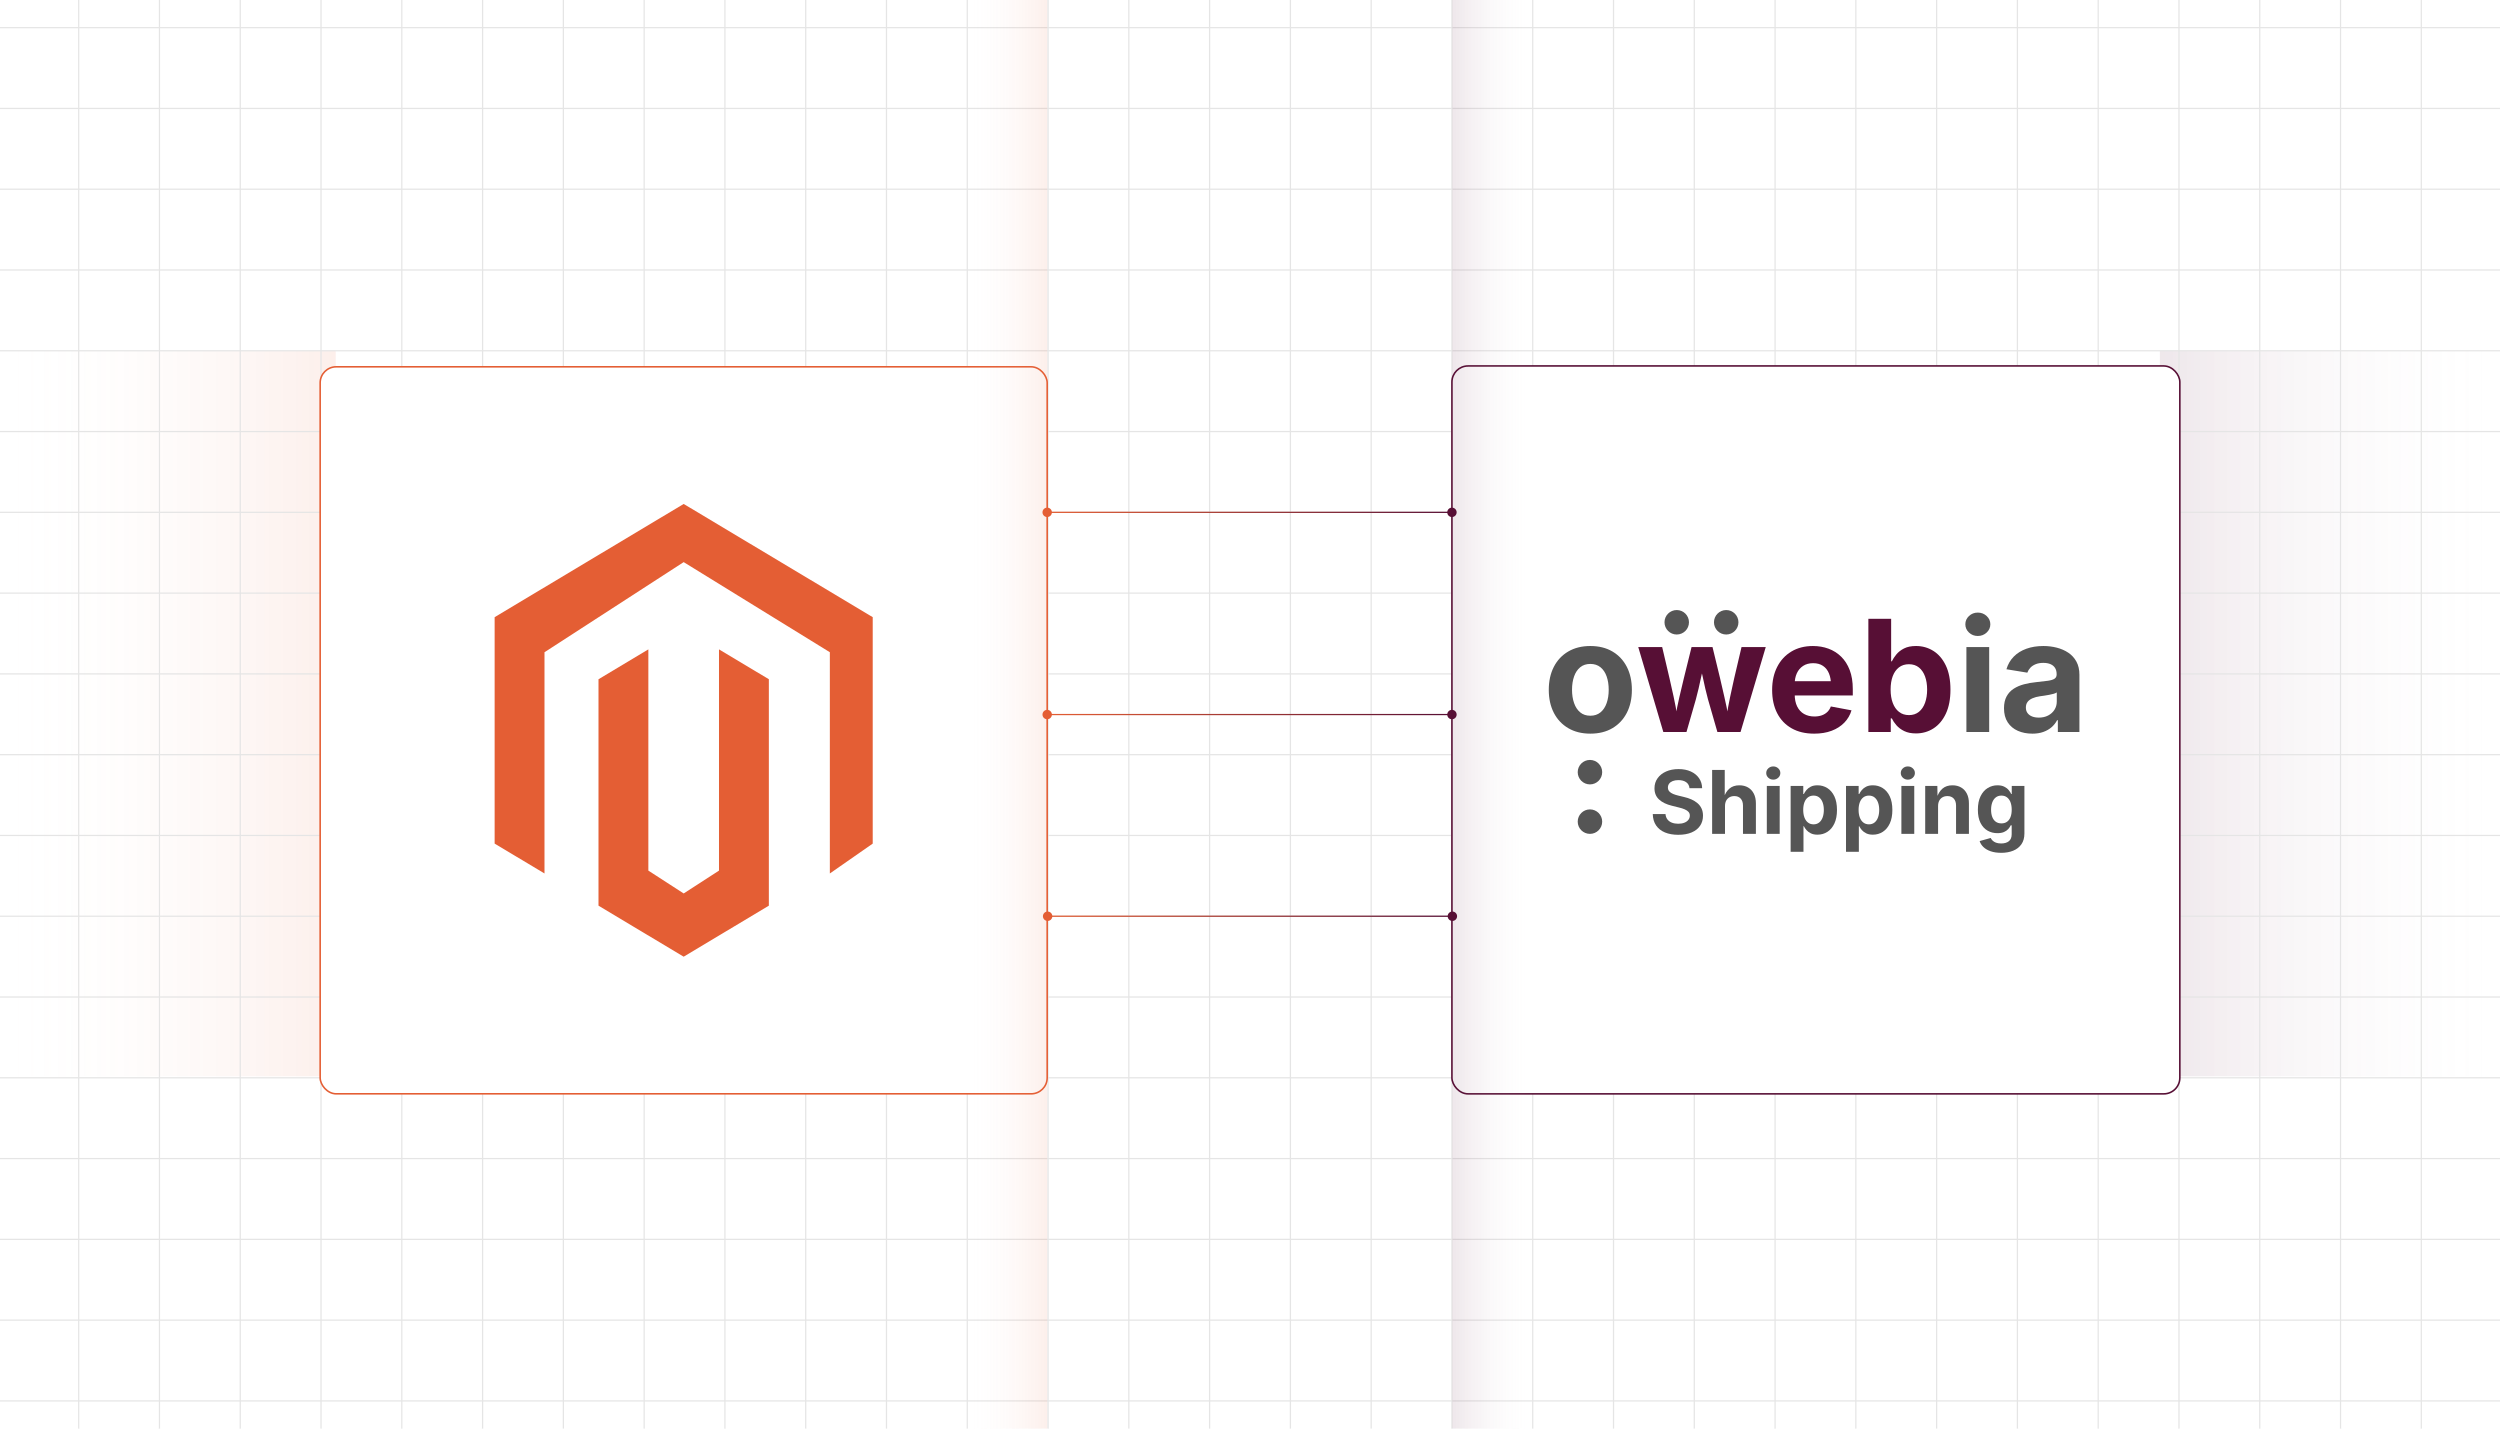 <?xml version="1.0" encoding="UTF-8"?><svg id="Layer_1" xmlns="http://www.w3.org/2000/svg" xmlns:xlink="http://www.w3.org/1999/xlink" viewBox="0 0 350 200"><defs><clipPath id="clippath"><rect x="-325" y="297.055" width="1000" height="400" fill="none" stroke-width="0"/></clipPath><linearGradient id="linear-gradient" x1="-.294" y1="99.897" x2="46.999" y2="99.897" gradientUnits="userSpaceOnUse"><stop offset="0" stop-color="#fff" stop-opacity="0"/><stop offset="1" stop-color="#e45e34" stop-opacity=".1"/></linearGradient><linearGradient id="linear-gradient-2" x1="835.243" y1="893.627" x2="883.156" y2="893.627" gradientTransform="translate(-532.862 -793.73)" gradientUnits="userSpaceOnUse"><stop offset="0" stop-color="#fff" stop-opacity="0"/><stop offset="1" stop-color="#570f35" stop-opacity=".1"/></linearGradient><clipPath id="clippath-1"><rect x="-.294" width="350.587" height="200" fill="none" stroke-width="0"/></clipPath><filter id="drop-shadow-1" filterUnits="userSpaceOnUse"><feOffset dx="0" dy="2.245"/><feGaussianBlur result="blur" stdDeviation="1.796"/><feFlood flood-color="#333" flood-opacity=".09"/><feComposite in2="blur" operator="in"/><feComposite in="SourceGraphic"/></filter><filter id="drop-shadow-2" filterUnits="userSpaceOnUse"><feOffset dx="0" dy="2.248"/><feGaussianBlur result="blur-2" stdDeviation="1.798"/><feFlood flood-color="#333" flood-opacity=".09"/><feComposite in2="blur-2" operator="in"/><feComposite in="SourceGraphic"/></filter><linearGradient id="linear-gradient-3" x1="214.642" y1="100" x2="203.332" y2="100" gradientTransform="matrix(1,0,0,1,0,0)" xlink:href="#linear-gradient-2"/><linearGradient id="linear-gradient-4" x1="146.606" y1="100" x2="135.297" y2="100" gradientUnits="userSpaceOnUse"><stop offset="0" stop-color="#e45e34" stop-opacity=".1"/><stop offset="1" stop-color="#fff" stop-opacity="0"/></linearGradient><linearGradient id="linear-gradient-5" x1="203.271" y1="71.727" x2="146.606" y2="71.727" gradientUnits="userSpaceOnUse"><stop offset="0" stop-color="#570f35"/><stop offset="1" stop-color="#e45e34"/></linearGradient><linearGradient id="linear-gradient-6" x1="203.271" x2="146.606" xlink:href="#linear-gradient-5"/><linearGradient id="linear-gradient-7" x1="203.271" x2="146.606" xlink:href="#linear-gradient-5"/><linearGradient id="linear-gradient-8" y1="100.037" y2="100.037" xlink:href="#linear-gradient-5"/><linearGradient id="linear-gradient-9" x1="203.271" y1="100.037" x2="146.606" y2="100.037" xlink:href="#linear-gradient-5"/><linearGradient id="linear-gradient-10" x1="203.271" y1="100.037" x2="146.606" y2="100.037" xlink:href="#linear-gradient-5"/><linearGradient id="linear-gradient-11" x1="203.332" y1="128.273" x2="146.668" y2="128.273" xlink:href="#linear-gradient-5"/><linearGradient id="linear-gradient-12" x1="203.332" y1="128.273" x2="146.668" y2="128.273" xlink:href="#linear-gradient-5"/><linearGradient id="linear-gradient-13" x1="203.332" y1="128.273" x2="146.668" y2="128.273" xlink:href="#linear-gradient-5"/></defs><g clip-path="url(#clippath)"><line x1="-325" y1="190.603" x2="675" y2="190.603" fill="none" stroke="#e5e5e5" stroke-miterlimit="10" stroke-width=".5"/><line x1="-325" y1="158.345" x2="675" y2="158.345" fill="none" stroke="#e5e5e5" stroke-miterlimit="10" stroke-width=".5"/><line x1="-325" y1="126.087" x2="675" y2="126.087" fill="none" stroke="#e5e5e5" stroke-miterlimit="10" stroke-width=".5"/><line x1="-325" y1="93.829" x2="675" y2="93.829" fill="none" stroke="#e5e5e5" stroke-miterlimit="10" stroke-width=".5"/><line x1="-325" y1="61.571" x2="675" y2="61.571" fill="none" stroke="#e5e5e5" stroke-miterlimit="10" stroke-width=".5"/><line x1="-325" y1="29.313" x2="675" y2="29.313" fill="none" stroke="#e5e5e5" stroke-miterlimit="10" stroke-width=".5"/><line x1="320.161" y1="-2.945" x2="320.161" y2="997.055" fill="none" stroke="#e5e5e5" stroke-miterlimit="10" stroke-width=".5"/><line x1="287.903" y1="-2.945" x2="287.903" y2="997.055" fill="none" stroke="#e5e5e5" stroke-miterlimit="10" stroke-width=".5"/><line x1="255.645" y1="-2.945" x2="255.645" y2="997.055" fill="none" stroke="#e5e5e5" stroke-miterlimit="10" stroke-width=".5"/><line x1="223.387" y1="-2.945" x2="223.387" y2="997.055" fill="none" stroke="#e5e5e5" stroke-miterlimit="10" stroke-width=".5"/><line x1="191.129" y1="-2.945" x2="191.129" y2="997.055" fill="none" stroke="#e5e5e5" stroke-miterlimit="10" stroke-width=".5"/><line x1="158.871" y1="-2.945" x2="158.871" y2="997.055" fill="none" stroke="#e5e5e5" stroke-miterlimit="10" stroke-width=".5"/><line x1="126.613" y1="-2.945" x2="126.613" y2="997.055" fill="none" stroke="#e5e5e5" stroke-miterlimit="10" stroke-width=".5"/><line x1="94.355" y1="-2.945" x2="94.355" y2="997.055" fill="none" stroke="#e5e5e5" stroke-miterlimit="10" stroke-width=".5"/><line x1="62.097" y1="-2.945" x2="62.097" y2="997.055" fill="none" stroke="#e5e5e5" stroke-miterlimit="10" stroke-width=".5"/><line x1="29.839" y1="-2.945" x2="29.839" y2="997.055" fill="none" stroke="#e5e5e5" stroke-miterlimit="10" stroke-width=".5"/></g><rect x="-.294" y="49.108" width="47.292" height="101.578" fill="url(#linear-gradient)" stroke-width="0"/><rect x="302.38" y="49.108" width="47.913" height="101.578" transform="translate(652.674 199.795) rotate(180)" fill="url(#linear-gradient-2)" stroke-width="0"/><g clip-path="url(#clippath-1)"><line x1="-.294" y1="196.129" x2="350.294" y2="196.129" fill="none" stroke="#e5e5e5" stroke-miterlimit="10" stroke-width=".175"/><line x1="-.294" y1="184.819" x2="350.294" y2="184.819" fill="none" stroke="#e5e5e5" stroke-miterlimit="10" stroke-width=".175"/><line x1="-.294" y1="173.51" x2="350.294" y2="173.51" fill="none" stroke="#e5e5e5" stroke-miterlimit="10" stroke-width=".175"/><line x1="-.294" y1="162.201" x2="350.294" y2="162.201" fill="none" stroke="#e5e5e5" stroke-miterlimit="10" stroke-width=".175"/><line x1="-.294" y1="150.892" x2="350.294" y2="150.892" fill="none" stroke="#e5e5e5" stroke-miterlimit="10" stroke-width=".175"/><line x1="-.294" y1="139.582" x2="350.294" y2="139.582" fill="none" stroke="#e5e5e5" stroke-miterlimit="10" stroke-width=".175"/><line x1="-.294" y1="128.273" x2="350.294" y2="128.273" fill="none" stroke="#e5e5e5" stroke-miterlimit="10" stroke-width=".175"/><line x1="-.294" y1="116.964" x2="350.294" y2="116.964" fill="none" stroke="#e5e5e5" stroke-miterlimit="10" stroke-width=".175"/><line x1="-.294" y1="105.655" x2="350.294" y2="105.655" fill="none" stroke="#e5e5e5" stroke-miterlimit="10" stroke-width=".175"/><line x1="-.294" y1="94.345" x2="350.294" y2="94.345" fill="none" stroke="#e5e5e5" stroke-miterlimit="10" stroke-width=".175"/><line x1="-.294" y1="83.036" x2="350.294" y2="83.036" fill="none" stroke="#e5e5e5" stroke-miterlimit="10" stroke-width=".175"/><line x1="-.294" y1="71.727" x2="350.294" y2="71.727" fill="none" stroke="#e5e5e5" stroke-miterlimit="10" stroke-width=".175"/><line x1="-.294" y1="60.418" x2="350.294" y2="60.418" fill="none" stroke="#e5e5e5" stroke-miterlimit="10" stroke-width=".175"/><line x1="-.294" y1="49.108" x2="350.294" y2="49.108" fill="none" stroke="#e5e5e5" stroke-miterlimit="10" stroke-width=".175"/><line x1="-.294" y1="37.799" x2="350.294" y2="37.799" fill="none" stroke="#e5e5e5" stroke-miterlimit="10" stroke-width=".175"/><line x1="-.294" y1="26.49" x2="350.294" y2="26.49" fill="none" stroke="#e5e5e5" stroke-miterlimit="10" stroke-width=".175"/><line x1="-.294" y1="15.181" x2="350.294" y2="15.181" fill="none" stroke="#e5e5e5" stroke-miterlimit="10" stroke-width=".175"/><line x1="-.294" y1="3.871" x2="350.294" y2="3.871" fill="none" stroke="#e5e5e5" stroke-miterlimit="10" stroke-width=".175"/><line x1="338.984" y1="-75.294" x2="338.984" y2="275.294" fill="none" stroke="#e5e5e5" stroke-miterlimit="10" stroke-width=".175"/><line x1="327.675" y1="-75.294" x2="327.675" y2="275.294" fill="none" stroke="#e5e5e5" stroke-miterlimit="10" stroke-width=".175"/><line x1="316.366" y1="-75.294" x2="316.366" y2="275.294" fill="none" stroke="#e5e5e5" stroke-miterlimit="10" stroke-width=".175"/><line x1="305.057" y1="-75.294" x2="305.057" y2="275.294" fill="none" stroke="#e5e5e5" stroke-miterlimit="10" stroke-width=".175"/><line x1="293.747" y1="-75.294" x2="293.747" y2="275.294" fill="none" stroke="#e5e5e5" stroke-miterlimit="10" stroke-width=".175"/><line x1="282.438" y1="-75.294" x2="282.438" y2="275.294" fill="none" stroke="#e5e5e5" stroke-miterlimit="10" stroke-width=".175"/><line x1="271.129" y1="-75.294" x2="271.129" y2="275.294" fill="none" stroke="#e5e5e5" stroke-miterlimit="10" stroke-width=".175"/><line x1="259.819" y1="-75.294" x2="259.819" y2="275.294" fill="none" stroke="#e5e5e5" stroke-miterlimit="10" stroke-width=".175"/><line x1="248.51" y1="-75.294" x2="248.51" y2="275.294" fill="none" stroke="#e5e5e5" stroke-miterlimit="10" stroke-width=".175"/><line x1="237.201" y1="-75.294" x2="237.201" y2="275.294" fill="none" stroke="#e5e5e5" stroke-miterlimit="10" stroke-width=".175"/><line x1="225.892" y1="-75.294" x2="225.892" y2="275.294" fill="none" stroke="#e5e5e5" stroke-miterlimit="10" stroke-width=".175"/><line x1="214.582" y1="-75.294" x2="214.582" y2="275.294" fill="none" stroke="#e5e5e5" stroke-miterlimit="10" stroke-width=".175"/><line x1="203.273" y1="-75.294" x2="203.273" y2="275.294" fill="none" stroke="#e5e5e5" stroke-miterlimit="10" stroke-width=".175"/><line x1="191.964" y1="-75.294" x2="191.964" y2="275.294" fill="none" stroke="#e5e5e5" stroke-miterlimit="10" stroke-width=".175"/><line x1="180.655" y1="-75.294" x2="180.655" y2="275.294" fill="none" stroke="#e5e5e5" stroke-miterlimit="10" stroke-width=".175"/><line x1="169.345" y1="-75.294" x2="169.345" y2="275.294" fill="none" stroke="#e5e5e5" stroke-miterlimit="10" stroke-width=".175"/><line x1="158.036" y1="-75.294" x2="158.036" y2="275.294" fill="none" stroke="#e5e5e5" stroke-miterlimit="10" stroke-width=".175"/><line x1="146.727" y1="-75.294" x2="146.727" y2="275.294" fill="none" stroke="#e5e5e5" stroke-miterlimit="10" stroke-width=".175"/><line x1="135.418" y1="-75.294" x2="135.418" y2="275.294" fill="none" stroke="#e5e5e5" stroke-miterlimit="10" stroke-width=".175"/><line x1="124.108" y1="-75.294" x2="124.108" y2="275.294" fill="none" stroke="#e5e5e5" stroke-miterlimit="10" stroke-width=".175"/><line x1="112.799" y1="-75.294" x2="112.799" y2="275.294" fill="none" stroke="#e5e5e5" stroke-miterlimit="10" stroke-width=".175"/><line x1="101.49" y1="-75.294" x2="101.49" y2="275.294" fill="none" stroke="#e5e5e5" stroke-miterlimit="10" stroke-width=".175"/><line x1="90.181" y1="-75.294" x2="90.181" y2="275.294" fill="none" stroke="#e5e5e5" stroke-miterlimit="10" stroke-width=".175"/><line x1="78.871" y1="-75.294" x2="78.871" y2="275.294" fill="none" stroke="#e5e5e5" stroke-miterlimit="10" stroke-width=".175"/><line x1="67.562" y1="-75.294" x2="67.562" y2="275.294" fill="none" stroke="#e5e5e5" stroke-miterlimit="10" stroke-width=".175"/><line x1="56.253" y1="-75.294" x2="56.253" y2="275.294" fill="none" stroke="#e5e5e5" stroke-miterlimit="10" stroke-width=".175"/><line x1="44.943" y1="-75.294" x2="44.943" y2="275.294" fill="none" stroke="#e5e5e5" stroke-miterlimit="10" stroke-width=".175"/><line x1="33.634" y1="-75.294" x2="33.634" y2="275.294" fill="none" stroke="#e5e5e5" stroke-miterlimit="10" stroke-width=".175"/><line x1="22.325" y1="-75.294" x2="22.325" y2="275.294" fill="none" stroke="#e5e5e5" stroke-miterlimit="10" stroke-width=".175"/><line x1="11.016" y1="-75.294" x2="11.016" y2="275.294" fill="none" stroke="#e5e5e5" stroke-miterlimit="10" stroke-width=".175"/></g><g filter="url(#drop-shadow-1)"><rect x="44.823" y="49.108" width="101.783" height="101.783" rx="2.245" ry="2.245" fill="#fff" stroke="#e45e34" stroke-miterlimit="10" stroke-width=".224"/><g id="LOGO"><polygon points="122.181 84.158 122.181 115.859 116.178 120.041 116.178 89.068 95.715 76.451 76.229 89.068 76.229 120.041 69.249 115.859 69.249 84.158 95.715 68.308 122.181 84.158" fill="#e45e34" stroke-width="0"/><polygon points="107.639 92.848 107.639 124.549 102.811 127.44 95.715 131.692 88.612 127.44 83.79 124.549 83.79 92.848 90.77 88.666 90.77 119.64 95.715 122.839 100.659 119.64 100.659 88.666 107.639 92.848" fill="#e45e34" stroke-width="0"/></g></g><g filter="url(#drop-shadow-2)"><rect x="203.271" y="48.986" width="101.906" height="101.906" rx="2.248" ry="2.248" fill="#fff" stroke="#570f35" stroke-miterlimit="10" stroke-width=".225"/><path d="M222.646,100.463c-1.19,0-2.222-.257-3.094-.771-.872-.514-1.544-1.229-2.015-2.147-.472-.918-.707-1.986-.707-3.206,0-1.232.235-2.309.707-3.227.471-.918,1.143-1.634,2.015-2.147s1.903-.771,3.094-.771c1.198,0,2.231.257,3.1.771s1.538,1.229,2.01,2.147c.471.918.707,1.994.707,3.227,0,1.22-.236,2.288-.707,3.206-.472.918-1.142,1.634-2.01,2.147-.868.515-1.901.771-3.1.771ZM222.646,97.953c.567,0,1.042-.157,1.425-.473s.67-.748.861-1.298c.191-.549.287-1.167.287-1.854,0-.702-.096-1.326-.287-1.872-.191-.545-.479-.974-.861-1.286-.383-.312-.857-.468-1.425-.468s-1.04.156-1.419.468c-.38.312-.665.741-.856,1.286-.191.546-.287,1.17-.287,1.872,0,.688.096,1.306.287,1.854.191.55.477.982.856,1.298.379.315.852.473,1.419.473Z" fill="#555" stroke-width="0"/><path d="M232.864,100.229l-3.508-11.887h3.349l1.031,4.391c.177.787.368,1.644.574,2.568.205.925.394,1.947.563,3.067h-.361c.184-1.092.386-2.104.605-3.036.22-.932.426-1.798.617-2.6l1.084-4.391h2.935l1.063,4.391c.177.802.376,1.664.596,2.59.22.925.425,1.939.616,3.046h-.361c.17-1.099.353-2.11.548-3.036.194-.925.384-1.791.568-2.6l1.031-4.391h3.392l-3.529,11.887h-3.243l-1.318-4.582c-.128-.461-.255-.97-.383-1.526-.128-.556-.252-1.123-.372-1.701-.121-.577-.244-1.118-.372-1.621h.563c-.121.503-.243,1.044-.367,1.621-.124.578-.249,1.146-.377,1.707-.128.56-.255,1.066-.383,1.521l-1.318,4.582h-3.243Z" fill="#570f35" stroke-width="0"/><path d="M253.969,100.463c-1.213,0-2.258-.248-3.137-.745-.879-.496-1.555-1.201-2.025-2.115-.472-.914-.707-1.999-.707-3.254,0-1.226.233-2.3.701-3.221.468-.922,1.131-1.642,1.988-2.159.857-.517,1.864-.775,3.02-.775.78,0,1.507.124,2.18.372.674.248,1.266.622,1.775,1.121.511.5.909,1.126,1.196,1.877s.431,1.638.431,2.658v.893h-9.983v-1.999h8.421l-1.489.532c0-.617-.094-1.153-.281-1.611-.188-.457-.468-.812-.84-1.062-.372-.252-.831-.378-1.377-.378-.553,0-1.022.128-1.409.383-.386.255-.679.601-.877,1.037-.198.436-.298.934-.298,1.493v1.414c0,.688.115,1.266.346,1.733s.553.818.968,1.053c.415.233.898.351,1.451.351.376,0,.716-.053,1.021-.159s.565-.265.781-.474c.217-.209.382-.466.495-.771l2.892.542c-.191.652-.524,1.225-.999,1.717-.476.493-1.069.874-1.781,1.144s-1.533.404-2.461.404Z" fill="#570f35" stroke-width="0"/><path d="M268.227,100.431c-.646,0-1.19-.11-1.638-.33-.446-.22-.81-.49-1.09-.813-.279-.322-.494-.643-.643-.962h-.149v1.903h-3.136v-15.842h3.189v5.954h.096c.148-.312.359-.635.633-.968.272-.333.632-.613,1.079-.84.446-.227,1.006-.34,1.68-.34.879,0,1.684.227,2.413.68.73.454,1.313,1.135,1.749,2.042s.654,2.038.654,3.392c0,1.318-.213,2.433-.639,3.344-.425.911-1.003,1.602-1.732,2.073-.73.472-1.553.707-2.467.707ZM267.248,97.868c.553,0,1.02-.152,1.398-.457s.666-.727.861-1.266c.194-.538.292-1.155.292-1.85s-.098-1.308-.292-1.84c-.195-.531-.48-.949-.856-1.254-.375-.305-.843-.457-1.403-.457-.546,0-1.01.146-1.393.44-.383.295-.674.706-.872,1.233-.198.528-.297,1.154-.297,1.877,0,.716.101,1.342.303,1.877s.494.951.877,1.249.844.446,1.382.446Z" fill="#570f35" stroke-width="0"/><path d="M276.892,86.79c-.482,0-.894-.16-1.233-.479-.341-.319-.511-.706-.511-1.159,0-.454.17-.84.511-1.159.34-.318.751-.479,1.233-.479.481,0,.895.16,1.238.479.344.319.516.705.516,1.159,0,.453-.172.84-.516,1.159-.344.318-.757.479-1.238.479ZM275.297,100.229v-11.887h3.189v11.887h-3.189Z" fill="#555" stroke-width="0"/><path d="M284.515,100.463c-.751,0-1.426-.134-2.025-.399-.599-.266-1.07-.662-1.414-1.19s-.516-1.186-.516-1.973c0-.659.123-1.212.367-1.658s.577-.805.999-1.074c.422-.269.9-.475,1.436-.616s1.097-.241,1.686-.298c.688-.07,1.242-.137,1.664-.196.421-.061.729-.156.925-.287.194-.132.292-.324.292-.58v-.053c0-.341-.07-.628-.213-.861-.142-.234-.353-.413-.632-.537-.28-.124-.619-.186-1.016-.186-.411,0-.77.062-1.074.186s-.553.289-.744.494c-.191.206-.333.437-.425.691l-2.924-.479c.205-.694.546-1.282,1.021-1.765s1.064-.851,1.771-1.105c.705-.256,1.5-.383,2.387-.383.638,0,1.258.076,1.86.229s1.143.388,1.621.707c.479.318.858.735,1.138,1.249.28.514.42,1.129.42,1.845v8.006h-3.02v-1.648h-.105c-.191.369-.447.693-.766.974-.319.279-.704.501-1.154.664s-.969.245-1.558.245ZM285.419,98.219c.503,0,.944-.099,1.323-.298.379-.198.676-.468.888-.808.213-.34.319-.72.319-1.138v-1.286c-.092.07-.234.135-.426.191-.19.057-.403.106-.638.148-.233.043-.464.082-.69.117-.228.035-.43.063-.606.085-.39.057-.733.148-1.031.276s-.528.296-.691.505-.244.477-.244.803c0,.305.078.562.233.771.156.209.369.366.639.473.269.106.577.159.925.159Z" fill="#555" stroke-width="0"/><path d="M234.966,114.625c-.717,0-1.34-.11-1.871-.33-.53-.22-.943-.547-1.24-.979-.296-.433-.452-.965-.468-1.598h1.783c.024.3.114.552.271.754s.364.353.625.453c.26.1.554.15.883.15.328,0,.613-.047.855-.142.242-.094.432-.227.567-.399.136-.172.204-.372.204-.601,0-.204-.061-.375-.183-.514-.123-.138-.298-.257-.526-.357-.228-.1-.506-.188-.834-.264l-.985-.246c-.757-.185-1.35-.474-1.777-.868-.429-.395-.643-.916-.643-1.564,0-.54.145-1.013.436-1.417.29-.404.688-.719,1.194-.943.507-.224,1.084-.336,1.733-.336.66,0,1.236.113,1.729.339.492.227.877.541,1.152.943.276.402.419.865.427,1.391h-1.771c-.032-.36-.186-.639-.46-.835-.273-.196-.639-.295-1.096-.295-.309,0-.572.045-.793.133-.22.088-.387.21-.501.366s-.171.334-.171.534c0,.221.065.403.198.55.132.146.308.264.528.354.22.09.454.165.702.225l.811.198c.377.084.728.198,1.052.343.324.144.608.321.853.531s.434.459.567.748c.134.288.201.62.201.997,0,.54-.136,1.012-.408,1.414s-.667.714-1.184.934c-.516.22-1.137.33-1.861.33Z" fill="#555" stroke-width="0"/><path d="M241.5,110.607v3.886h-1.802v-8.948h1.766v3.909h-.144c.176-.561.443-.993.802-1.3.357-.307.821-.46,1.39-.46.465,0,.87.102,1.217.304.346.202.615.492.808.871.192.378.288.829.288,1.354v4.27h-1.808v-3.958c0-.416-.107-.742-.321-.979-.215-.236-.512-.354-.892-.354-.253,0-.478.055-.676.165s-.353.27-.463.478-.165.463-.165.763Z" fill="#555" stroke-width="0"/><path d="M248.257,106.902c-.272,0-.505-.091-.697-.271-.192-.181-.288-.398-.288-.654,0-.257.096-.475.288-.655.192-.18.425-.27.697-.27.271,0,.505.09.699.27.194.181.291.398.291.655,0,.256-.097.474-.291.654-.194.18-.428.271-.699.271ZM247.355,114.493v-6.714h1.802v6.714h-1.802Z" fill="#555" stroke-width="0"/><path d="M250.688,117.004v-9.225h1.771v1.129h.084c.085-.177.203-.358.357-.547s.357-.346.61-.475c.252-.128.568-.192.948-.192.497,0,.951.129,1.363.385s.742.641.988,1.153.369,1.151.369,1.916c0,.744-.12,1.374-.36,1.889s-.566.904-.979,1.171c-.413.267-.877.399-1.394.399-.364,0-.673-.062-.925-.187s-.458-.277-.615-.459c-.159-.183-.279-.363-.364-.544h-.054v3.586h-1.802ZM253.896,113.16c.312,0,.575-.086.79-.259.214-.172.376-.41.486-.715.11-.304.165-.652.165-1.045,0-.392-.055-.738-.165-1.038-.11-.301-.271-.537-.483-.709s-.477-.259-.793-.259c-.309,0-.57.084-.786.25-.217.166-.381.398-.493.696s-.168.651-.168,1.06c0,.405.057.758.171,1.061.114.302.279.537.496.705.216.169.477.253.78.253Z" fill="#555" stroke-width="0"/><path d="M258.441,117.004v-9.225h1.771v1.129h.084c.085-.177.203-.358.357-.547s.357-.346.61-.475c.252-.128.568-.192.948-.192.497,0,.951.129,1.363.385s.742.641.988,1.153.369,1.151.369,1.916c0,.744-.12,1.374-.36,1.889s-.566.904-.979,1.171c-.413.267-.877.399-1.394.399-.364,0-.673-.062-.925-.187s-.458-.277-.615-.459c-.159-.183-.279-.363-.364-.544h-.054v3.586h-1.802ZM261.648,113.16c.312,0,.575-.086.79-.259.214-.172.376-.41.486-.715.11-.304.165-.652.165-1.045,0-.392-.055-.738-.165-1.038-.11-.301-.271-.537-.483-.709s-.477-.259-.793-.259c-.309,0-.57.084-.786.25-.217.166-.381.398-.493.696s-.168.651-.168,1.06c0,.405.057.758.171,1.061.114.302.279.537.496.705.216.169.477.253.78.253Z" fill="#555" stroke-width="0"/><path d="M267.096,106.902c-.272,0-.505-.091-.697-.271-.192-.181-.288-.398-.288-.654,0-.257.096-.475.288-.655.192-.18.425-.27.697-.27.271,0,.505.09.699.27.194.181.291.398.291.655,0,.256-.097.474-.291.654-.194.18-.428.271-.699.271ZM266.194,114.493v-6.714h1.802v6.714h-1.802Z" fill="#555" stroke-width="0"/><path d="M271.33,110.607v3.886h-1.802v-6.714h1.7l.029,1.675h-.107c.176-.561.443-.993.802-1.3.357-.307.821-.46,1.39-.46.465,0,.87.102,1.217.304.346.202.614.492.805.871.189.378.285.829.285,1.354v4.27h-1.802v-3.958c0-.416-.107-.742-.321-.979-.215-.236-.512-.354-.892-.354-.253,0-.478.055-.676.165s-.353.27-.463.478-.165.463-.165.763Z" fill="#555" stroke-width="0"/><path d="M280.17,117.147c-.561,0-1.05-.071-1.466-.213-.416-.143-.755-.338-1.015-.586-.261-.248-.44-.53-.541-.847l1.55-.433c.056.124.143.245.261.363s.275.216.472.292.438.114.727.114c.461,0,.822-.105,1.084-.315.263-.211.394-.538.394-.982v-1.237h-.138c-.08.181-.196.354-.349.522-.152.169-.352.306-.598.412-.246.105-.552.159-.916.159-.504,0-.963-.118-1.375-.354s-.742-.597-.988-1.081-.369-1.097-.369-1.838c0-.757.125-1.39.375-1.897.251-.509.583-.892.997-1.147.415-.256.87-.385,1.366-.385.377,0,.693.063.949.189s.464.284.622.475c.157.19.276.373.356.55h.078v-1.129h1.772v6.66c0,.604-.14,1.106-.418,1.507s-.661.701-1.149.901c-.489.2-1.05.3-1.682.3ZM280.199,113.027c.309,0,.57-.075.784-.228s.377-.371.489-.658c.112-.286.168-.629.168-1.029,0-.396-.056-.743-.168-1.039-.112-.297-.275-.526-.489-.69s-.476-.247-.784-.247c-.316,0-.581.086-.795.256-.215.17-.377.403-.487.699-.109.297-.165.637-.165,1.021,0,.393.056.731.165,1.018.11.286.273.508.49.664.216.156.48.233.792.233Z" fill="#555" stroke-width="0"/><circle cx="222.593" cy="105.855" r="1.713" fill="#555" stroke-width="0"/><circle cx="222.593" cy="112.781" r="1.713" fill="#555" stroke-width="0"/><circle cx="234.743" cy="84.871" r="1.713" fill="#555" stroke-width="0"/><circle cx="241.669" cy="84.871" r="1.713" fill="#555" stroke-width="0"/></g><rect x="203.332" width="11.309" height="200" fill="url(#linear-gradient-3)" stroke-width="0"/><rect x="135.297" width="11.309" height="200" fill="url(#linear-gradient-4)" stroke-width="0"/><line x1="146.606" y1="71.727" x2="203.271" y2="71.727" fill="none" stroke="url(#linear-gradient-5)" stroke-miterlimit="10" stroke-width=".175"/><path d="M146.606,72.386c-.364,0-.659-.295-.659-.659s.295-.659.659-.659c.364,0,.659.295.659.659s-.295.659-.659.659Z" fill="url(#linear-gradient-6)" stroke-width="0"/><path d="M203.271,72.386c.364,0,.659-.295.659-.659s-.295-.659-.659-.659c-.364,0-.659.295-.659.659s.295.659.659.659Z" fill="url(#linear-gradient-7)" stroke-width="0"/><line x1="146.606" y1="100.037" x2="203.271" y2="100.037" fill="none" stroke="url(#linear-gradient-8)" stroke-miterlimit="10" stroke-width=".175"/><path d="M146.606,100.696c-.364,0-.659-.295-.659-.659,0-.364.295-.659.659-.659.364,0,.659.295.659.659,0,.364-.295.659-.659.659Z" fill="url(#linear-gradient-9)" stroke-width="0"/><path d="M203.271,100.696c.364,0,.659-.295.659-.659,0-.364-.295-.659-.659-.659-.364,0-.659.295-.659.659,0,.364.295.659.659.659Z" fill="url(#linear-gradient-10)" stroke-width="0"/><line x1="146.668" y1="128.273" x2="203.332" y2="128.273" fill="none" stroke="url(#linear-gradient-11)" stroke-miterlimit="10" stroke-width=".175"/><path d="M146.668,128.932c-.364,0-.659-.295-.659-.659s.295-.659.659-.659.659.295.659.659-.295.659-.659.659Z" fill="url(#linear-gradient-12)" stroke-width="0"/><path d="M203.332,128.932c.364,0,.659-.295.659-.659s-.295-.659-.659-.659-.659.295-.659.659.295.659.659.659Z" fill="url(#linear-gradient-13)" stroke-width="0"/></svg>